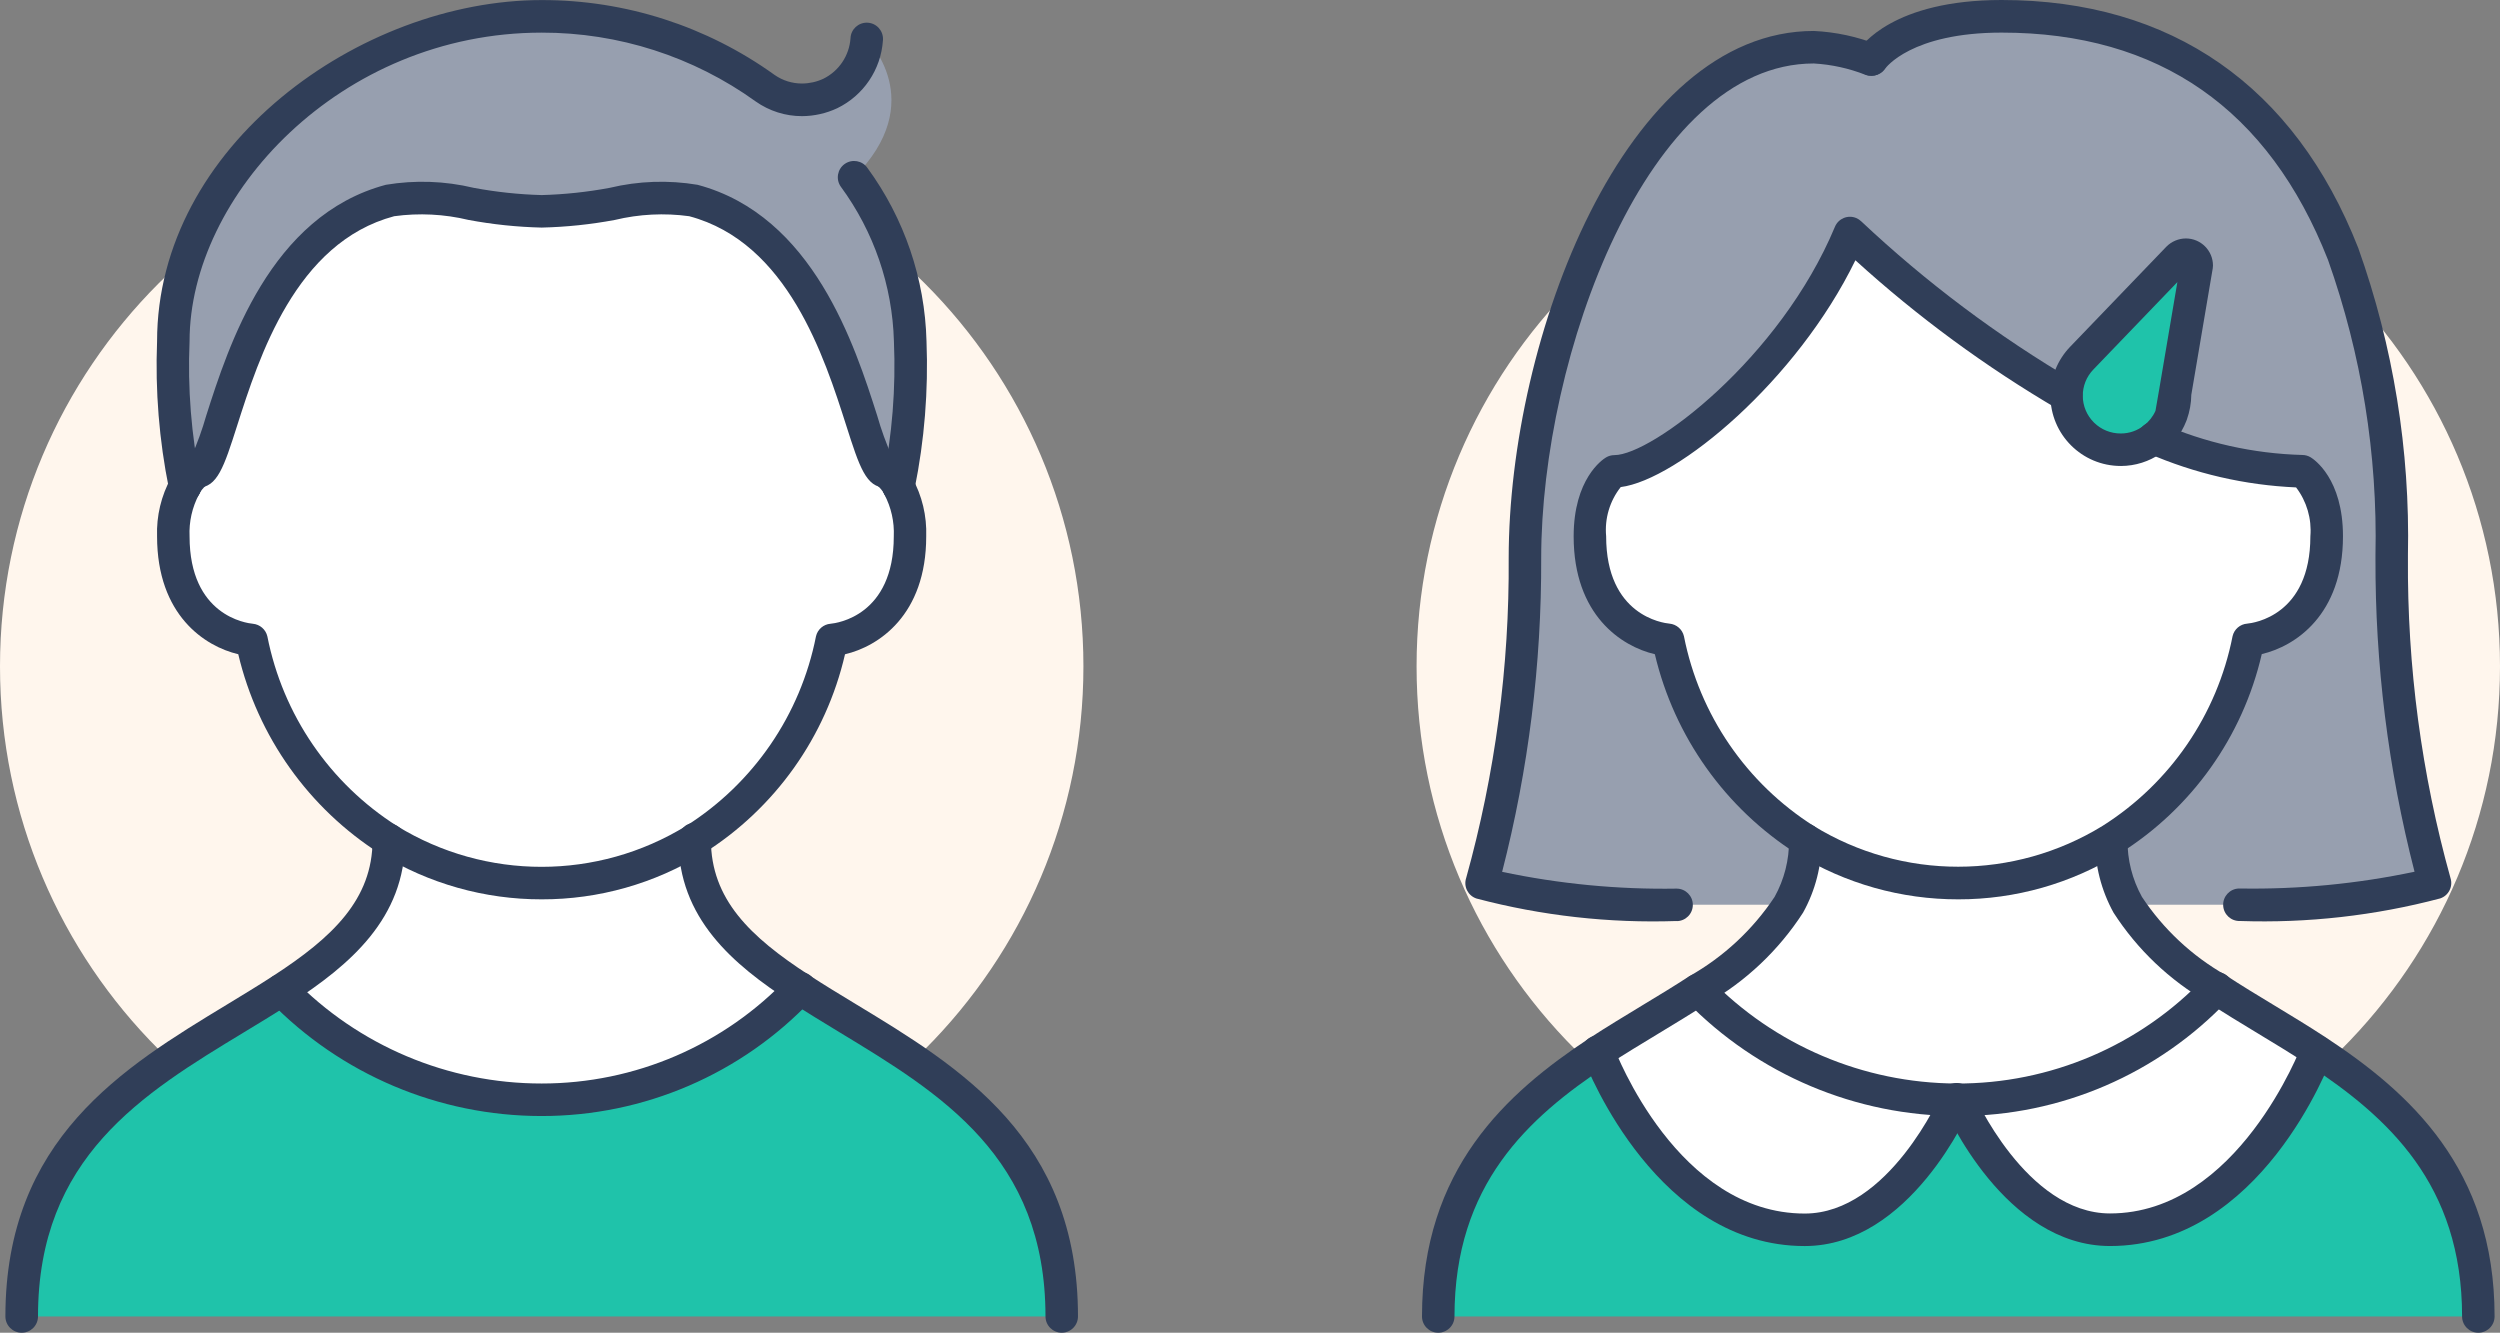 <?xml version="1.0" encoding="utf-8"?>
<!-- Generator: Adobe Illustrator 26.5.0, SVG Export Plug-In . SVG Version: 6.00 Build 0)  -->
<svg version="1.1" id="Calque_1" xmlns="http://www.w3.org/2000/svg" xmlns:xlink="http://www.w3.org/1999/xlink" x="0px" y="0px"
	 width="112.56px" height="60.004px" viewBox="0 0 112.56 60.004" style="enable-background:new 0 0 112.56 60.004;"
	 xml:space="preserve">
<rect x="0" y="0" width="112.56" height="60.004" fill="#808080" stroke="none"/>
<style type="text/css">
	.st0{fill:#FFF6ED;}
	.st1{fill:#1FC3AA;}
	.st2{fill:#979FAF;}
	.st3{fill:#FFFFFF;}
	.st4{fill:#303E58;}
</style>
<g id="Groupe_917" transform="translate(-498.719 -1430)">
	<g id="Groupe_784" transform="translate(498.719 1430)">
		<path id="Tracé_711" class="st0" d="M48.78,30.004c0-13.47-10.92-24.39-24.39-24.39S0,16.534,0,30.004s10.92,24.39,24.39,24.39
			l0,0C37.86,54.393,48.779,43.474,48.78,30.004"/>
		<path id="Tracé_712" class="st1" d="M47.804,59.272H0.975c0-8.771,6.82-11.532,11.7-14.7c3.072,3.171,7.302,4.957,11.717,4.947
			c4.397-0.007,8.599-1.814,11.629-5c4.878,3.191,11.786,5.932,11.786,14.761"/>
		<path id="Tracé_713" class="st2" d="M40.975,15.37c0.099,2.183-0.079,4.369-0.527,6.507c-0.139-0.259-0.336-0.483-0.575-0.654
			c-1.152,0-1.765-10.361-8.654-12.2c-1.766-0.469-4.273,0.488-6.829,0.488s-5.063-0.957-6.829-0.488
			c-6.888,1.834-7.5,12.2-8.654,12.2c-0.239,0.171-0.436,0.395-0.575,0.654c-0.449-2.138-0.626-4.324-0.528-6.507
			c0-7.014,7.132-14.634,16.585-14.634c3.609-0.003,7.127,1.126,10.059,3.23c0.488,0.343,1.07,0.527,1.667,0.526
			c0.435-0.002,0.865-0.098,1.26-0.282c0.948-0.457,1.578-1.389,1.649-2.439c0,0,2.849,2.79-0.575,6.214
			c1.578,2.145,2.46,4.723,2.527,7.386"/>
		<path id="Tracé_714" class="st3" d="M17.504,37.818c-3.201-2.034-5.432-5.287-6.176-9.005c0,0-3.524-0.273-3.524-4.663
			c-0.034-0.789,0.148-1.571,0.527-2.264c-0.01-0.01,0-0.01,0-0.01c0.14-0.259,0.337-0.483,0.576-0.654
			c1.152,0,1.765-10.361,8.654-12.2c1.766-0.469,4.273,0.488,6.829,0.488s5.063-0.957,6.829-0.488c6.888,1.834,7.5,12.2,8.654,12.2
			c0.239,0.171,0.436,0.395,0.575,0.654c0,0,0.01,0,0,0.01c0.379,0.693,0.561,1.475,0.527,2.264c0,4.39-3.521,4.663-3.521,4.663
			c-0.742,3.718-2.973,6.971-6.176,9c-4.224,2.598-9.549,2.602-13.777,0.01"/>
		<path id="Tracé_715" class="st3" d="M36.018,44.509c-3.03,3.186-7.232,4.993-11.629,5c-4.415,0.01-8.645-1.776-11.717-4.947
			c2.711-1.756,4.828-3.639,4.828-6.751c4.226,2.595,9.552,2.594,13.777-0.002C31.277,40.892,33.344,42.775,36.018,44.509"/>
		<path id="Tracé_716" class="st4" d="M8.33,22.609c-0.404-0.002-0.73-0.331-0.728-0.736c0.001-0.128,0.035-0.254,0.099-0.364
			c0.2-0.365,0.484-0.676,0.829-0.909c0.362-0.18,0.801-0.032,0.981,0.33c0.16,0.322,0.062,0.713-0.231,0.922
			c-0.13,0.113-0.239,0.249-0.322,0.4C8.826,22.473,8.588,22.609,8.33,22.609z"/>
		<path id="Tracé_717" class="st4" d="M24.389,40.492c-2.567,0.004-5.085-0.706-7.272-2.051c-3.218-2.049-5.51-5.273-6.389-8.985
			c-1.5-0.352-3.656-1.755-3.656-5.306c-0.032-0.92,0.186-1.832,0.63-2.638c0.218-0.34,0.671-0.44,1.011-0.221
			c0.325,0.208,0.432,0.633,0.246,0.97c-0.307,0.581-0.454,1.233-0.424,1.889c0,3.569,2.559,3.907,2.851,3.934
			c0.317,0.029,0.58,0.258,0.652,0.568c0.695,3.529,2.809,6.618,5.847,8.544c3.991,2.446,9.018,2.443,13.006-0.009
			c3.038-1.923,5.153-5.009,5.848-8.537c0.071-0.312,0.337-0.542,0.657-0.567c0.287-0.026,2.846-0.365,2.846-3.933
			c0.029-0.656-0.117-1.308-0.424-1.889c-0.181-0.361-0.036-0.801,0.326-0.983c0.325-0.163,0.72-0.063,0.928,0.235
			c0.444,0.806,0.662,1.718,0.63,2.638c0,3.552-2.155,4.955-3.656,5.307c-0.858,3.72-3.156,6.947-6.39,8.976
			C29.473,39.784,26.956,40.497,24.389,40.492z"/>
		<path id="Tracé_718" class="st4" d="M40.449,22.609c-0.259,0-0.498-0.136-0.63-0.359c-0.085-0.158-0.201-0.297-0.341-0.41
			c-0.327-0.225-0.42-0.668-0.21-1.005c0.208-0.333,0.644-0.439,0.981-0.238c0.345,0.233,0.629,0.544,0.829,0.909
			c0.203,0.349,0.085,0.798-0.265,1.001c-0.111,0.064-0.236,0.099-0.364,0.099V22.609z"/>
		<path id="Tracé_719" class="st4" d="M39.873,21.955c-0.879,0-1.177-0.932-1.77-2.79c-0.985-3.085-2.634-8.249-7.072-9.43
			c-1.117-0.153-2.252-0.096-3.348,0.168c-1.087,0.203-2.188,0.318-3.293,0.344c-1.105-0.026-2.206-0.141-3.293-0.344
			c-1.096-0.264-2.232-0.321-3.349-0.168c-4.438,1.182-6.086,6.345-7.071,9.43c-0.593,1.857-0.891,2.79-1.77,2.79
			c-0.404,0-0.732-0.327-0.732-0.732c0-0.294,0.176-0.56,0.446-0.674c0.263-0.593,0.485-1.205,0.662-1.829
			c1.006-3.149,2.877-9.011,8.09-10.4c1.314-0.22,2.66-0.174,3.956,0.137c1.01,0.189,2.034,0.298,3.061,0.326
			c1.027-0.028,2.051-0.137,3.061-0.326c1.296-0.311,2.642-0.357,3.956-0.137c5.213,1.388,7.085,7.25,8.09,10.4
			c0.177,0.624,0.399,1.236,0.662,1.829c0.372,0.158,0.546,0.587,0.388,0.96C40.433,21.779,40.167,21.955,39.873,21.955z"/>
		<path id="Tracé_720" class="st4" d="M40.448,22.615c-0.409-0.004-0.736-0.339-0.732-0.748c0.001-0.07,0.012-0.14,0.032-0.207
			c0.422-2.069,0.59-4.183,0.5-6.293c-0.07-2.511-0.905-4.94-2.393-6.964c-0.233-0.331-0.153-0.789,0.178-1.022
			c0.331-0.233,0.789-0.153,1.022,0.179l0,0c1.661,2.271,2.589,4.994,2.66,7.807c0.087,2.226-0.092,4.454-0.535,6.637
			c-0.029,0.161-0.109,0.307-0.229,0.418C40.814,22.548,40.634,22.617,40.448,22.615z"/>
		<path id="Tracé_721" class="st4" d="M8.33,22.618c-0.182,0-0.357-0.068-0.491-0.19c-0.122-0.112-0.204-0.262-0.232-0.425
			c-0.442-2.182-0.621-4.409-0.535-6.633c0-8.795,9.143-15.367,17.317-15.367c3.761-0.007,7.429,1.172,10.483,3.368
			c0.363,0.255,0.797,0.391,1.241,0.389c0.331-0.001,0.659-0.075,0.959-0.215c0.702-0.347,1.167-1.041,1.221-1.822
			c0.016-0.404,0.357-0.718,0.761-0.702s0.718,0.357,0.702,0.761c-0.001,0.014-0.001,0.027-0.003,0.041
			c-0.09,1.312-0.875,2.476-2.059,3.05c-0.494,0.231-1.033,0.353-1.579,0.356C35.367,5.231,34.637,5,34.026,4.569
			c-2.807-2.021-6.179-3.105-9.637-3.1c-9.074,0-15.854,7.34-15.854,13.9c-0.091,2.113,0.077,4.228,0.5,6.3
			c0.12,0.388-0.096,0.8-0.484,0.92c-0.07,0.022-0.143,0.033-0.216,0.033L8.33,22.618z"/>
		<path id="Tracé_722" class="st4" d="M0.975,60.004c-0.404,0-0.732-0.328-0.732-0.732c0-8,5.305-11.212,9.986-14.049
			c0.7-0.426,1.391-0.843,2.045-1.268c2.7-1.748,4.5-3.46,4.5-6.138c0-0.405,0.327-0.734,0.732-0.736
			c0.402-0.002,0.73,0.322,0.732,0.724c0,0.001,0,0.002,0,0.003c0,3.544-2.481,5.638-5.163,7.375
			c-0.665,0.432-1.367,0.858-2.083,1.291c-4.563,2.765-9.281,5.625-9.281,12.8c-0.001,0.404-0.33,0.731-0.734,0.73
			C0.976,60.004,0.976,60.004,0.975,60.004z"/>
		<path id="Tracé_723" class="st4" d="M47.804,60.004c-0.404,0-0.732-0.328-0.732-0.732c0-7.176-4.718-10.035-9.282-12.8
			c-0.748-0.453-1.48-0.9-2.173-1.35c-2.633-1.711-5.072-3.782-5.072-7.315c-0.015-0.404,0.3-0.744,0.704-0.759
			c0.404-0.015,0.744,0.3,0.759,0.704c0.001,0.018,0.001,0.036,0,0.054c0,2.677,1.762,4.37,4.408,6.089
			c0.68,0.445,1.4,0.88,2.132,1.324c4.681,2.836,9.987,6.05,9.987,14.05C48.536,59.674,48.209,60.003,47.804,60.004
			C47.805,60.004,47.804,60.004,47.804,60.004z"/>
		<path id="Tracé_724" class="st4" d="M24.355,50.248c-4.6-0.006-9.003-1.87-12.209-5.17c-0.278-0.293-0.266-0.757,0.028-1.035
			c0.289-0.274,0.745-0.266,1.025,0.018c2.937,3.023,6.974,4.727,11.189,4.723c4.2,0.002,8.215-1.726,11.1-4.778
			c0.271-0.3,0.734-0.324,1.034-0.054c0.3,0.271,0.324,0.734,0.054,1.034c-0.009,0.01-0.019,0.02-0.028,0.03
			c-3.16,3.343-7.557,5.235-12.157,5.232L24.355,50.248z"/>
	</g>
	<g id="Groupe_785" transform="translate(562.5 1430)">
		<path id="Tracé_725" class="st0" d="M48.779,30.004c0-13.47-10.92-24.39-24.39-24.39c-13.47,0-24.39,10.92-24.39,24.39
			c0,13.47,10.92,24.39,24.39,24.39C37.859,54.393,48.778,43.474,48.779,30.004"/>
		<path id="Tracé_726" class="st3" d="M32.019,40.736c1.008,1.564,2.381,2.859,4,3.776c-3.03,3.186-7.232,4.993-11.629,5h-0.088
			c-4.385-0.012-8.579-1.796-11.629-4.947c1.653-0.927,3.056-2.243,4.087-3.833c0.495-0.892,0.75-1.897,0.741-2.917
			c4.228,2.592,9.553,2.588,13.777-0.01c-0.009,1.023,0.246,2.031,0.741,2.927"/>
		<path id="Tracé_727" class="st2" d="M45.853,39.76c-2.864,0.748-5.822,1.077-8.78,0.976h-5.054
			c-0.495-0.896-0.75-1.904-0.741-2.927c3.203-2.029,5.434-5.282,6.176-9c0,0,3.521-0.272,3.521-4.663c0-2.254-1.1-2.927-1.1-2.927
			c-2.301-0.058-4.568-0.562-6.677-1.483c0.598-0.458,0.948-1.169,0.947-1.923v-0.1l0.976-5.756c0.002-0.267-0.213-0.486-0.48-0.488
			c-0.003,0-0.005,0-0.008,0c-0.132,0.001-0.258,0.054-0.351,0.147l-4.332,4.506c-0.437,0.454-0.681,1.058-0.683,1.688
			c-3.517-2.064-6.79-4.518-9.756-7.317c-2.439,5.854-8.371,10.732-10.6,10.732c0,0-1.1,0.673-1.1,2.927
			c0,4.39,3.521,4.663,3.521,4.663c0.744,3.718,2.975,6.971,6.176,9.005c0.007,1.02-0.251,2.025-0.748,2.916h-5.054
			c-2.958,0.101-5.916-0.228-8.78-0.976c1.542-4.712,1.951-11.22,1.951-14.634c0-9.59,5.044-23.005,13.005-23.005
			c0.892,0.047,1.77,0.238,2.6,0.566c0,0,1.224-1.951,5.859-1.951c17.8,0,17.561,20.976,17.561,24.39S44.312,35.048,45.853,39.76"/>
		<path id="Tracé_728" class="st3" d="M17.504,37.818c-3.201-2.034-5.432-5.287-6.176-9.005c0,0-3.524-0.272-3.524-4.663
			c0-2.254,1.1-2.927,1.1-2.927c2.234,0,8.166-4.878,10.6-10.732c2.966,2.799,6.239,5.253,9.756,7.317
			c0.001,1.347,1.092,2.438,2.439,2.439c0.541,0,1.067-0.181,1.492-0.516c2.107,0.924,4.374,1.43,6.674,1.492
			c0,0,1.1,0.673,1.1,2.927c0,4.39-3.521,4.663-3.521,4.663c-0.742,3.718-2.973,6.971-6.176,9c-4.224,2.598-9.549,2.602-13.777,0.01
			"/>
		<path id="Tracé_729" class="st1" d="M47.804,59.273H0.975c0-6.245,3.454-9.434,7.2-11.912c0.224,0.6,3.21,8.01,9.3,8.01
			c4.312,0,6.829-5.854,6.829-5.854h0.088c0,0,2.517,5.854,6.829,5.854c6.341,0,9.317-8.049,9.317-8.049
			c3.766,2.478,7.269,5.669,7.269,11.952"/>
		<path id="Tracé_730" class="st3" d="M36.018,44.511c1.4,0.927,2.986,1.806,4.517,2.81c0,0-2.975,8.049-9.317,8.049
			c-4.312,0-6.829-5.854-6.829-5.854c4.397-0.007,8.599-1.814,11.629-5"/>
		<path id="Tracé_731" class="st1" d="M34.145,17.711v0.1c0.003,1.347-1.087,2.441-2.434,2.444
			c-1.347,0.003-2.441-1.087-2.444-2.434c-0.001-0.633,0.244-1.242,0.683-1.697l4.332-4.506c0.093-0.093,0.219-0.146,0.351-0.147
			c0.267-0.002,0.486,0.213,0.488,0.48c0,0.003,0,0.005,0,0.008L34.145,17.711z"/>
		<path id="Tracé_732" class="st3" d="M24.301,49.516c0,0-2.517,5.854-6.829,5.854c-6.088,0-9.074-7.414-9.3-8.01
			c1.521-1,3.093-1.873,4.5-2.791C15.722,47.72,19.916,49.504,24.301,49.516"/>
		<path id="Tracé_733" class="st4" d="M24.389,40.492c-2.568,0.004-5.086-0.706-7.273-2.051c-3.218-2.049-5.51-5.273-6.389-8.985
			c-1.5-0.352-3.656-1.755-3.656-5.306c0-2.59,1.3-3.461,1.453-3.552c0.115-0.07,0.247-0.107,0.381-0.107
			c1.684,0,7.455-4.342,9.93-10.281c0.156-0.373,0.584-0.549,0.957-0.394c0.085,0.036,0.163,0.087,0.23,0.152
			c2.924,2.751,6.147,5.166,9.608,7.2c0.345,0.211,0.453,0.662,0.242,1.006c-0.202,0.331-0.627,0.446-0.969,0.264
			c-3.274-1.916-6.34-4.168-9.147-6.72c-2.639,5.428-8.01,9.886-10.566,10.212c-0.495,0.627-0.729,1.419-0.656,2.214
			c0,3.568,2.559,3.907,2.851,3.934c0.317,0.029,0.58,0.258,0.652,0.568c0.695,3.529,2.808,6.618,5.846,8.544
			c3.991,2.447,9.018,2.444,13.006-0.008c3.039-1.922,5.154-5.009,5.849-8.537c0.071-0.312,0.337-0.542,0.657-0.567
			c0.287-0.026,2.846-0.365,2.846-3.933c0.065-0.788-0.164-1.571-0.643-2.2c-2.303-0.1-4.567-0.624-6.68-1.544
			c-0.374-0.154-0.552-0.582-0.398-0.956c0.154-0.374,0.582-0.552,0.955-0.398l0,0c2.02,0.889,4.194,1.377,6.4,1.437
			c0.134,0,0.266,0.037,0.381,0.107c0.149,0.091,1.453,0.961,1.453,3.552c0,3.552-2.155,4.955-3.656,5.306
			c-0.858,3.72-3.156,6.947-6.39,8.976C29.479,39.78,26.959,40.496,24.389,40.492z"/>
		<path id="Tracé_734" class="st4" d="M47.804,60.004c-0.404,0-0.732-0.328-0.732-0.732l0,0c0-5.953-3.335-8.969-6.939-11.34
			c-0.759-0.5-1.531-0.964-2.287-1.422s-1.522-0.921-2.231-1.388c-1.713-0.987-3.165-2.369-4.236-4.03
			c-0.554-1.005-0.841-2.135-0.834-3.283c0.015-0.404,0.355-0.719,0.759-0.704c0.383,0.014,0.69,0.321,0.704,0.704
			c-0.01,0.9,0.214,1.786,0.65,2.573c0.96,1.449,2.247,2.653,3.756,3.515c0.7,0.461,1.436,0.907,2.188,1.361
			c0.771,0.467,1.559,0.943,2.333,1.451c3.758,2.473,7.6,5.9,7.6,12.563C48.535,59.676,48.208,60.003,47.804,60.004z"/>
		<path id="Tracé_735" class="st4" d="M0.975,60.004c-0.404,0-0.732-0.328-0.732-0.732l0,0c0-6.646,3.805-10.06,7.528-12.522
			c0.792-0.518,1.594-1,2.38-1.478c0.73-0.441,1.445-0.873,2.121-1.315c1.547-0.871,2.865-2.097,3.847-3.576
			c0.435-0.784,0.659-1.667,0.65-2.563c-0.001-0.405,0.327-0.735,0.732-0.737c0.402-0.002,0.73,0.322,0.732,0.724
			c0,0.001,0,0.002,0,0.003v0.01c0.011,1.144-0.276,2.271-0.832,3.271c-1.093,1.694-2.578,3.099-4.331,4.095
			c-0.688,0.449-1.417,0.89-2.162,1.34c-0.771,0.466-1.559,0.942-2.333,1.448c-3.566,2.359-6.869,5.363-6.869,11.3
			C1.706,59.676,1.379,60.003,0.975,60.004z"/>
		<path id="Tracé_736" class="st4" d="M24.391,50.248c-4.612,0-9.028-1.865-12.245-5.17c-0.278-0.294-0.264-0.757,0.029-1.035
			c0.289-0.273,0.744-0.265,1.024,0.018c2.915,3.003,6.915,4.705,11.1,4.723c4.228,0.02,8.277-1.709,11.186-4.778
			c0.271-0.3,0.734-0.324,1.034-0.054c0.3,0.271,0.324,0.734,0.054,1.034c-0.009,0.01-0.019,0.02-0.028,0.03
			C33.385,48.357,28.989,50.25,24.391,50.248z"/>
		<path id="Tracé_737" class="st4" d="M37.073,41.467c-0.404,0.015-0.744-0.301-0.758-0.705c-0.015-0.404,0.301-0.744,0.705-0.758
			c0.018-0.001,0.036-0.001,0.054,0c2.639,0.044,5.275-0.21,7.857-0.755c-1.186-4.614-1.777-9.36-1.759-14.123v-0.137
			c0.099-4.521-0.625-9.022-2.136-13.284C38.369,4.912,33.426,1.468,26.341,1.468c-4.084,0-5.23,1.6-5.241,1.62
			c-0.226,0.33-0.673,0.421-1.009,0.205c-0.334-0.214-0.433-0.656-0.224-0.993C20.014,2.065,21.443,0,26.341,0
			c7.637,0,13.189,3.861,16.056,11.166c1.579,4.432,2.337,9.116,2.237,13.82v0.136c-0.035,4.868,0.609,9.717,1.915,14.407
			c0.125,0.383-0.082,0.795-0.464,0.922C43.147,41.228,40.11,41.57,37.073,41.467z"/>
		<path id="Tracé_738" class="st4" d="M11.707,41.468c-3.037,0.104-6.074-0.237-9.012-1.013c-0.382-0.127-0.589-0.539-0.464-0.922
			c1.305-4.688,1.95-9.536,1.915-14.402c0-9.912,5.226-23.737,13.737-23.737c0.988,0.046,1.961,0.256,2.88,0.62
			c0.37,0.163,0.537,0.596,0.374,0.965c-0.156,0.354-0.561,0.525-0.924,0.391c-0.745-0.293-1.531-0.466-2.33-0.512
			C10.391,2.858,5.61,16.05,5.61,25.131c0.018,4.763-0.573,9.51-1.759,14.123c2.582,0.545,5.218,0.799,7.857,0.755
			c0.404,0.002,0.731,0.331,0.729,0.735c-0.002,0.402-0.327,0.728-0.729,0.729L11.707,41.468z"/>
		<path id="Tracé_739" class="st4" d="M31.219,56.101c-4.739,0-7.391-6.039-7.5-6.3c-0.149-0.376,0.034-0.801,0.41-0.951
			c0.361-0.143,0.77,0.02,0.934,0.372c0.023,0.054,2.383,5.412,6.157,5.412c5.75,0,8.6-7.5,8.631-7.571
			c0.154-0.374,0.582-0.552,0.956-0.398c0.355,0.146,0.536,0.542,0.416,0.906C41.093,47.922,37.992,56.101,31.219,56.101z"/>
		<path id="Tracé_740" class="st4" d="M17.473,56.102c-6.579,0-9.723-7.81-9.971-8.453c-0.048-0.103-0.074-0.214-0.078-0.327
			C7.448,46.912,7.8,46.6,8.21,46.624c0.293,0.017,0.548,0.205,0.651,0.48c0.116,0.308,2.9,7.535,8.613,7.535
			c3.786,0,6.134-5.357,6.157-5.411c0.146-0.377,0.57-0.564,0.947-0.418c0.377,0.146,0.564,0.57,0.418,0.947
			c-0.006,0.017-0.014,0.033-0.021,0.049C24.863,50.063,22.212,56.102,17.473,56.102z"/>
		<path id="Tracé_741" class="st4" d="M31.707,20.98c-1.75,0.001-3.169-1.417-3.17-3.166c0-0.819,0.317-1.607,0.885-2.198
			l4.334-4.508c0.232-0.236,0.549-0.37,0.88-0.372c0.674,0.001,1.219,0.546,1.22,1.22c0,0.041-0.003,0.082-0.01,0.122l-0.966,5.7
			c-0.005,0.379-0.073,0.755-0.2,1.113c-0.007,0.023-0.015,0.045-0.025,0.066c-0.471,1.217-1.641,2.021-2.946,2.024L31.707,20.98z
			 M34.253,12.701l-3.774,3.927c-0.657,0.671-0.645,1.747,0.026,2.404c0.321,0.314,0.753,0.488,1.202,0.485
			c0.378,0.001,0.745-0.127,1.041-0.361c0.225-0.173,0.404-0.399,0.519-0.658l0.158-0.91L34.253,12.701z"/>
	</g>
</g>
</svg>
